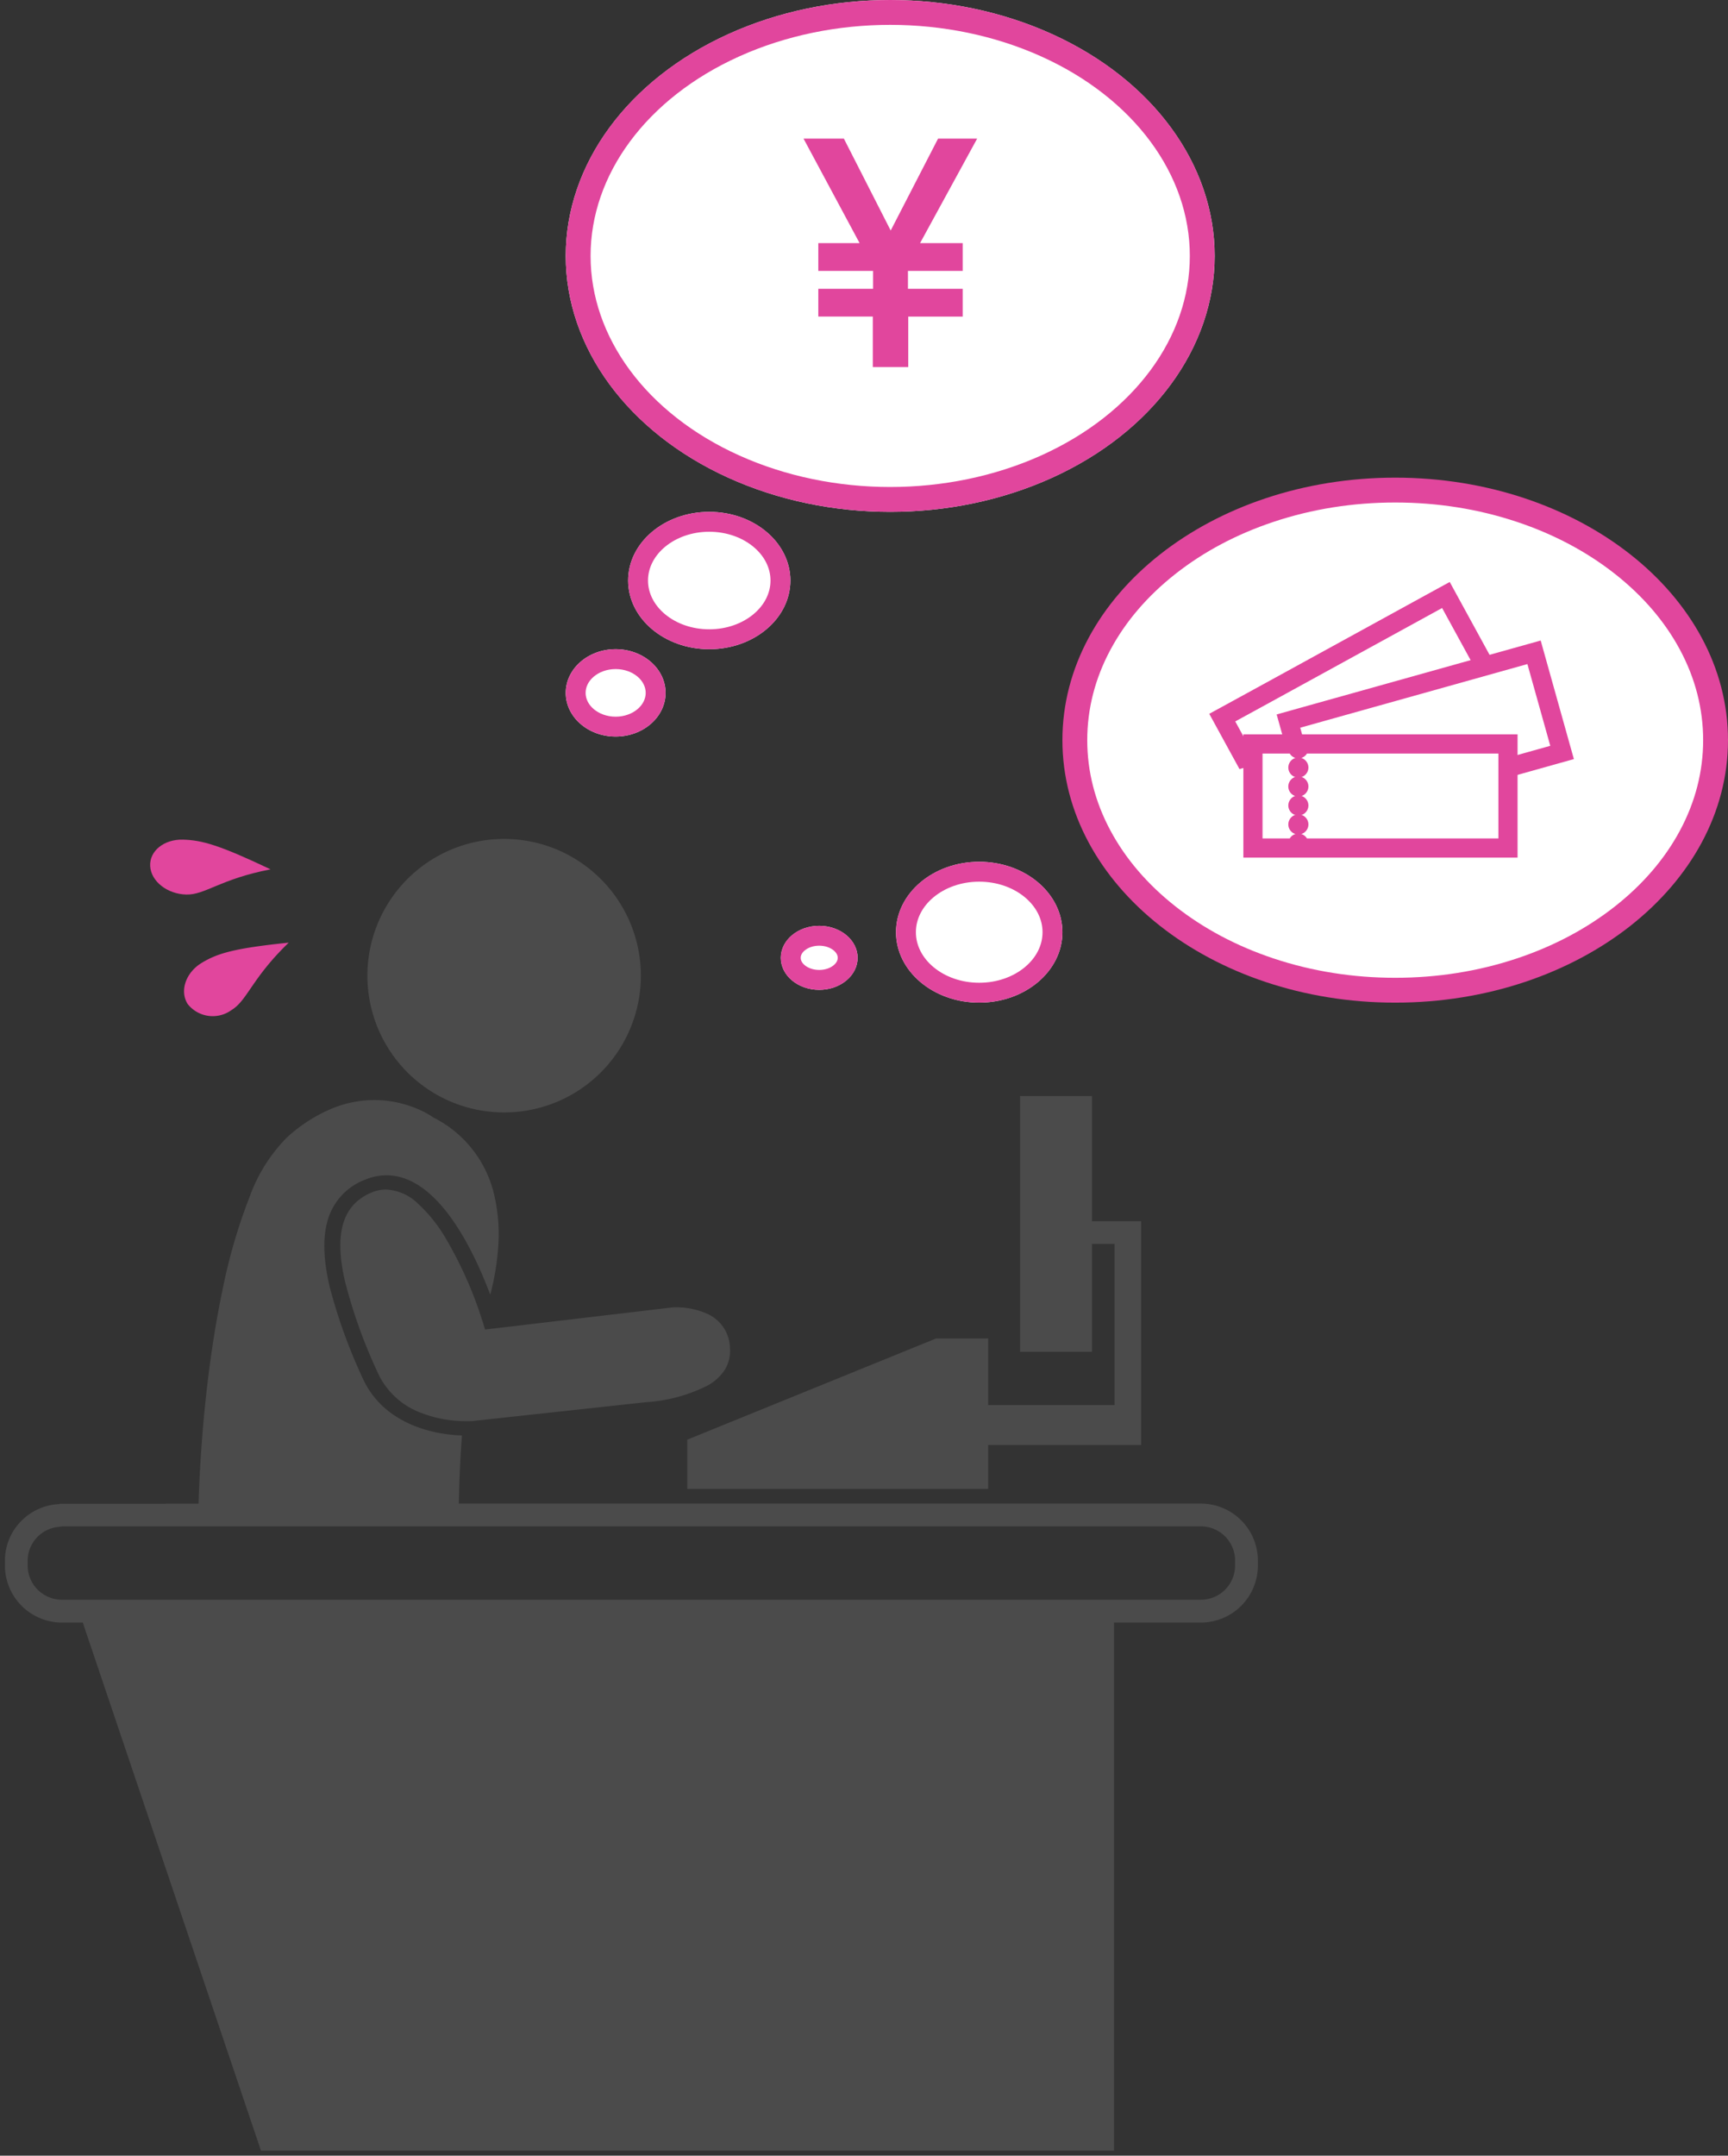<svg xmlns="http://www.w3.org/2000/svg" width="173.883" height="216.834" viewBox="0 0 173.883 216.834">
  <rect x="0" y="0" width="173.883" height="216.834" fill="#333333" stroke="none"/>
  <g id="img_trouble_02" transform="translate(-892.834 -2554)">
    <g id="グループ化_191" data-name="グループ化 191" transform="translate(22 37.665)">
      <g id="グループ化_188" data-name="グループ化 188" transform="translate(0 14.222)">
        <path id="パス_202" data-name="パス 202" d="M4.123,5.492c1.89-.283,3.1-2.135,7.916-3.971C6.551.007,4.732-.171,2.842.112S-.294,1.829.06,3.315,2.233,5.775,4.123,5.492Z" transform="matrix(0.985, 0.174, -0.174, 0.985, 886.464, 2585.966)" fill="#e1469d"/>
        <path id="パス_204" data-name="パス 204" d="M.3,5.636a3.213,3.213,0,0,0,4.366.836C6.32,5.583,6.885,3.368,10.773,0c-5.481.278-7.2.689-8.854,1.579S-.458,4.285.3,5.636Z" transform="matrix(0.999, -0.052, 0.052, 0.999, 889.127, 2597.492)" fill="#e1469d"/>
        <g id="グループ化_172" data-name="グループ化 172" transform="translate(871.333 2586.51)">
          <path id="前面オブジェクトで型抜き_5" data-name="前面オブジェクトで型抜き 5" d="M25.757,131.938H111.6V78.811h8.748a5.735,5.735,0,0,0,5.729-5.728v-.506a5.737,5.737,0,0,0-5.729-5.732H45.674c.027-1.6.1-4.08.312-6.854-1.764-.043-7.7-.592-10.029-5.844a53.838,53.838,0,0,1-3.249-8.981c-.761-3.17-.762-5.618,0-7.486a6.19,6.19,0,0,1,3.612-3.446,5.3,5.3,0,0,1,1.495-.377,5.411,5.411,0,0,1,.582-.032c5.164,0,8.755,7.526,10.435,12.012a25.25,25.25,0,0,0,.814-4.989,17.25,17.25,0,0,0-.394-4.957,11.615,11.615,0,0,0-6.138-7.88,8.74,8.74,0,0,0-1.635-.879,11.182,11.182,0,0,0-4.308-.879,11.3,11.3,0,0,0-4.133.8,15.544,15.544,0,0,0-4.7,3A16.422,16.422,0,0,0,24.6,36.043a55.027,55.027,0,0,0-2.681,9.186c-.695,3.278-1.262,6.911-1.686,10.8-.387,3.551-.646,7.293-.749,10.82h-3.3v.013H5.519v.031a5.736,5.736,0,0,0-3.906,1.729A5.638,5.638,0,0,0,0,72.578v.506a5.735,5.735,0,0,0,5.729,5.728h2.1l17.933,53.126Zm94.587-62.8a3.442,3.442,0,0,1,3.44,3.436v.506a3.442,3.442,0,0,1-3.44,3.436H5.729a3.444,3.444,0,0,1-3.444-3.436v-.506a3.431,3.431,0,0,1,3.235-3.393.417.417,0,0,0,.1-.022.37.37,0,0,1,.111-.022H120.344ZM68.658,65.37H98.934V60.949h15.4v-22.5h-4.954V25.853h-7.233v25.72h7.233V40.724h2.278V56.933H98.934v-6.7H93.707L68.658,60.416V65.37ZM46.478,58.555c.343,0,.564-.012.566-.012l.222-.024c3.731-.406,12.88-1.4,17.244-1.873a15.9,15.9,0,0,0,6.278-1.721,4.736,4.736,0,0,0,1.675-1.586,3.649,3.649,0,0,0,.493-2.138,3.862,3.862,0,0,0-2.352-3.475,7.6,7.6,0,0,0-3.087-.622c-.209,0-.34.009-.354.01L48.307,49.337c-.084-.3-.187-.626-.285-.935a40.307,40.307,0,0,0-3.693-8.279,15.089,15.089,0,0,0-2.774-3.454,4.944,4.944,0,0,0-3.207-1.415,3.717,3.717,0,0,0-1.4.28,5.162,5.162,0,0,0-1.692,1.075,4.577,4.577,0,0,0-1.043,1.57c-.62,1.529-.621,3.59,0,6.3a51.9,51.9,0,0,0,3.26,9.111,7.715,7.715,0,0,0,4.282,4.083,12.4,12.4,0,0,0,4.348.876C46.227,58.553,46.349,58.555,46.478,58.555ZM50.241,27.5A13.75,13.75,0,0,0,59.962,4.028,13.755,13.755,0,1,0,50.241,27.5Z" transform="translate(0 0)" fill="#4b4b4b" stroke="rgba(0,0,0,0)" stroke-width="1"/>
        </g>
      </g>
      <g id="グループ化_190" data-name="グループ化 190" transform="translate(-13 -1.665)">
        <g id="楕円形_41" data-name="楕円形 41" transform="translate(940.762 2518)" fill="#fff" stroke="#e1469d" stroke-width="2.5">
          <ellipse cx="32.65" cy="25.743" rx="32.65" ry="25.743" stroke="none"/>
          <ellipse cx="32.65" cy="25.743" rx="31.4" ry="24.493" fill="none"/>
        </g>
        <g id="楕円形_42" data-name="楕円形 42" transform="translate(947.041 2569.487)" fill="#fff" stroke="#e1469d" stroke-width="2">
          <ellipse cx="8.163" cy="6.907" rx="8.163" ry="6.907" stroke="none"/>
          <ellipse cx="8.163" cy="6.907" rx="7.163" ry="5.907" fill="none"/>
        </g>
        <path id="パス_201" data-name="パス 201" d="M6.513-25.754.768-15.24H5.4v1.794H-.107v2.8H5.4v1.794H-.078v5.075H-2.645V-8.853H-8.128v-1.794h5.512v-2.8H-8.128V-15.24h4.491L-9.28-25.754h2.917l5.016,9.843,5.075-9.843Z" transform="translate(974.806 2558.196)" fill="#e1469d" stroke="#e1469d" stroke-width="1"/>
        <g id="楕円形_43" data-name="楕円形 43" transform="translate(940.762 2583.3)" fill="#fff" stroke="#e1469d" stroke-width="2">
          <ellipse cx="5.023" cy="4.395" rx="5.023" ry="4.395" stroke="none"/>
          <ellipse cx="5.023" cy="4.395" rx="4.023" ry="3.395" fill="none"/>
        </g>
      </g>
      <g id="グループ化_189" data-name="グループ化 189" transform="translate(-15 10.353)">
        <g id="パス_211" data-name="パス 211" transform="translate(992.741 2554.028)" fill="#fff">
          <path d="M 33.488 51.558 C 15.712 51.558 1.25 40.274 1.25 26.404 C 1.25 12.534 15.712 1.25 33.488 1.25 C 51.264 1.25 65.725 12.534 65.725 26.404 C 65.725 40.274 51.264 51.558 33.488 51.558 Z" stroke="none"/>
          <path d="M 33.488 2.5 C 29.236 2.5 25.117 3.155 21.244 4.447 C 17.531 5.685 14.204 7.451 11.356 9.697 C 8.552 11.908 6.358 14.468 4.835 17.308 C 3.285 20.196 2.5 23.256 2.5 26.404 C 2.5 29.551 3.285 32.612 4.835 35.5 C 6.358 38.339 8.552 40.9 11.356 43.111 C 14.204 45.356 17.531 47.123 21.244 48.361 C 25.117 49.653 29.236 50.308 33.488 50.308 C 37.739 50.308 41.859 49.653 45.732 48.361 C 49.445 47.123 52.771 45.356 55.619 43.111 C 58.423 40.9 60.618 38.339 62.141 35.5 C 63.69 32.612 64.475 29.551 64.475 26.404 C 64.475 23.256 63.69 20.196 62.141 17.308 C 60.618 14.468 58.423 11.908 55.619 9.697 C 52.771 7.451 49.445 5.685 45.732 4.447 C 41.859 3.155 37.739 2.5 33.488 2.5 M 33.488 3.814697265625e-06 C 51.982 3.814697265625e-06 66.975 11.821 66.975 26.404 C 66.975 40.986 51.982 52.808 33.488 52.808 C 14.993 52.808 0 40.986 0 26.404 C 0 11.821 14.993 3.814697265625e-06 33.488 3.814697265625e-06 Z" stroke="none" fill="#e1469d"/>
        </g>
        <g id="グループ化_179" data-name="グループ化 179" transform="translate(1008.197 2565.201)">
          <path id="パス_95" data-name="パス 95" d="M135.845,655.058a.51.51,0,1,0,.511.51A.51.51,0,0,0,135.845,655.058Z" transform="translate(-127.559 -631.859)" fill="#e1469d" stroke="#e1469d" stroke-width="1"/>
          <path id="パス_96" data-name="パス 96" d="M135.845,644.48a.51.51,0,1,0,.511.511A.511.511,0,0,0,135.845,644.48Z" transform="translate(-127.559 -623.188)" fill="#e1469d" stroke="#e1469d" stroke-width="1"/>
          <path id="パス_97" data-name="パス 97" d="M135.845,633.9a.511.511,0,1,0,.511.511A.511.511,0,0,0,135.845,633.9Z" transform="translate(-127.559 -614.519)" fill="#e1469d" stroke="#e1469d" stroke-width="1"/>
          <path id="パス_98" data-name="パス 98" d="M135.845,623.327a.51.51,0,1,0,.511.51A.51.51,0,0,0,135.845,623.327Z" transform="translate(-127.559 -605.851)" fill="#e1469d" stroke="#e1469d" stroke-width="1"/>
          <path id="パス_99" data-name="パス 99" d="M135.928,610.438H110.264v11.393h26.592V610.438Zm0,10.465H115.807a.511.511,0,0,0-1.021,0h-3.594v-9.538h3.594a.511.511,0,0,0,1.021,0h20.121Z" transform="translate(-107.011 -595.286)" fill="#e1469d" stroke="#e1469d" stroke-width="1"/>
          <path id="パス_100" data-name="パス 100" d="M157.906,568.806l-2.572-9.185-.25-.893-.893.25L134.815,564.4l-.09.025-.893.25-3.461.969-.893.25.25.893.2.721h.963l-.272-.971,2.136-.6h0l3.545-.993h0l18.14-5.08,2.572,9.185-3.868,1.083v.963l4.118-1.153.893-.25Z" transform="translate(-122.759 -552.902)" fill="#e1469d" stroke="#e1469d" stroke-width="1"/>
          <g id="グループ化_131" data-name="グループ化 131" transform="translate(0 0)">
            <path id="パス_101" data-name="パス 101" d="M243.292,569.714h.384l-.05-.091Z" transform="translate(-216.046 -561.831)" fill="#e1469d" stroke="#e1469d" stroke-width="1"/>
            <path id="パス_102" data-name="パス 102" d="M119.25,533.2l-3.261-5.961-.445-.813-.814.445-17.642,9.676-.082.045-.814.445-3.153,1.725-.814.445.445.814,2.353,4.3-.007-1.945-1.532-2.8,1.52-.832,2.528-1.383,17.643-9.675,3.158,5.772Z" transform="translate(-92.225 -526.427)" fill="#e1469d" stroke="#e1469d" stroke-width="1"/>
          </g>
        </g>
        <g id="楕円形_40" data-name="楕円形 40" transform="translate(975.997 2592.667)" fill="#fff" stroke="#e1469d" stroke-width="2">
          <ellipse cx="8.372" cy="7.084" rx="8.372" ry="7.084" stroke="none"/>
          <ellipse cx="8.372" cy="7.084" rx="7.372" ry="6.084" fill="none"/>
        </g>
        <g id="楕円形_44" data-name="楕円形 44" transform="translate(964.405 2599.107)" fill="#fff" stroke="#e1469d" stroke-width="2">
          <ellipse cx="3.864" cy="3.22" rx="3.864" ry="3.22" stroke="none"/>
          <ellipse cx="3.864" cy="3.22" rx="2.864" ry="2.22" fill="none"/>
        </g>
      </g>
    </g>
  </g>
</svg>
